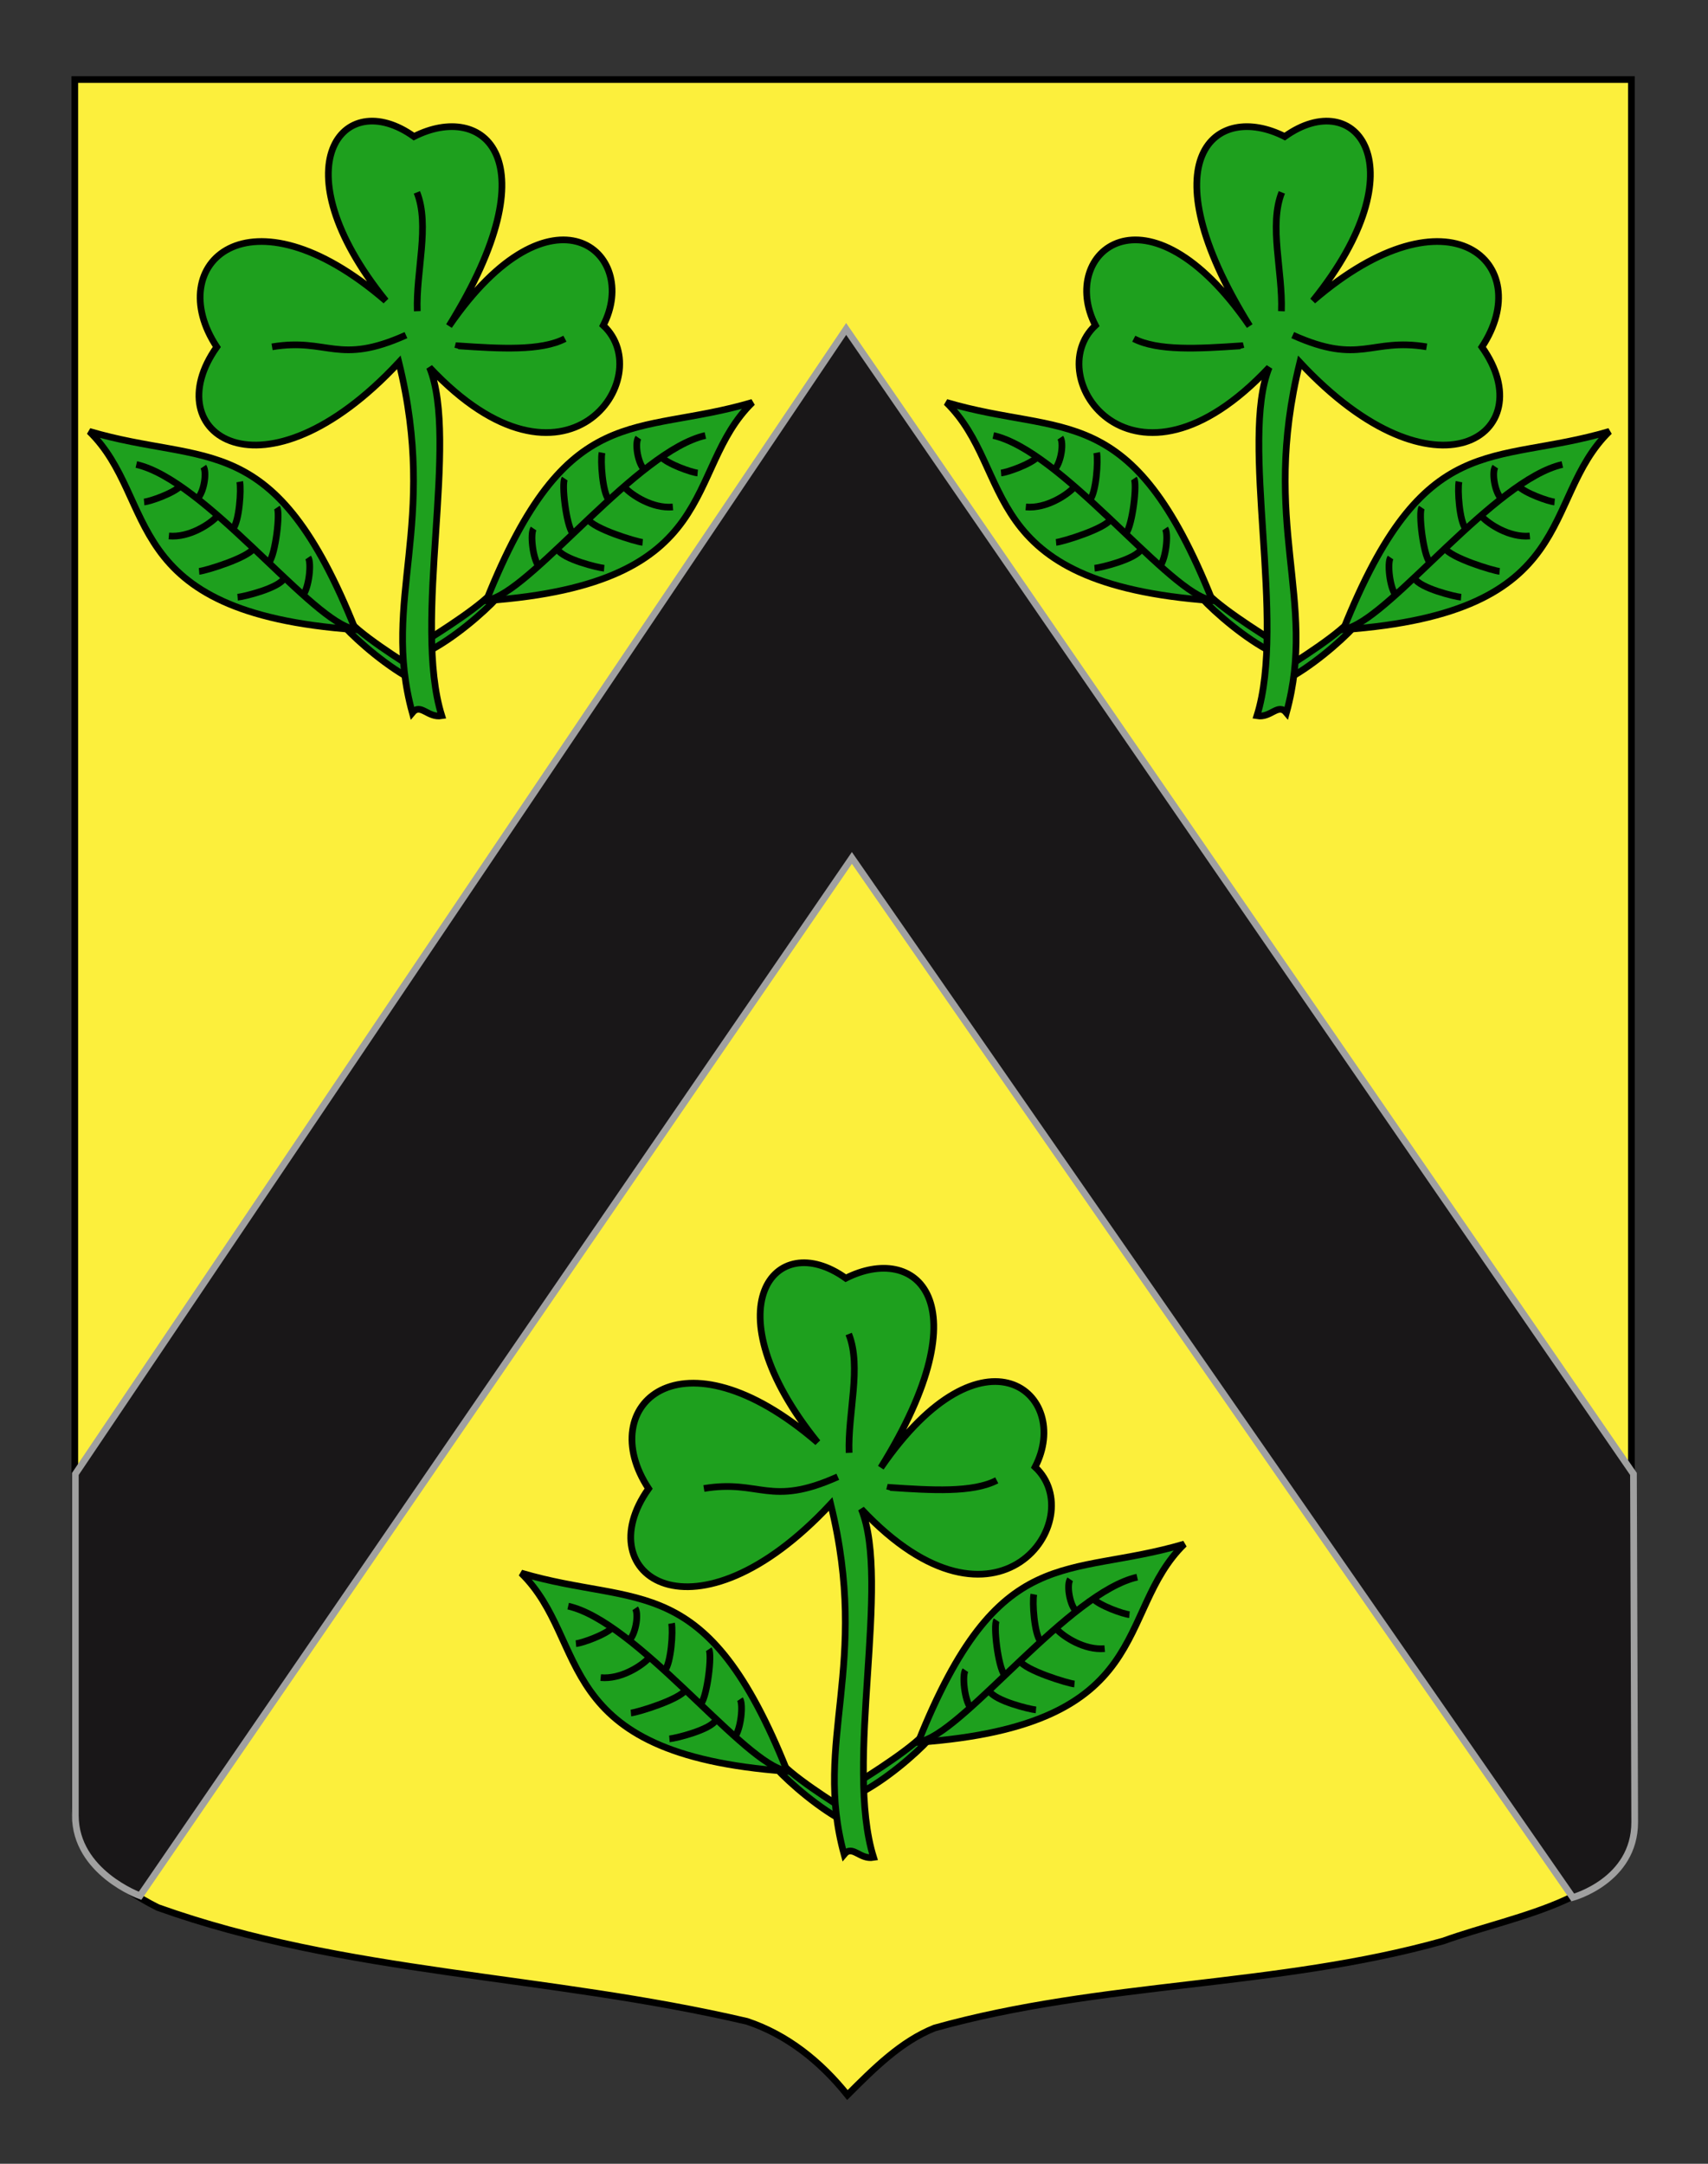 <?xml version="1.0" encoding="utf-8"?>
<!-- Generator: Adobe Illustrator 15.1.0, SVG Export Plug-In . SVG Version: 6.00 Build 0)  -->
<!DOCTYPE svg PUBLIC "-//W3C//DTD SVG 1.1//EN" "http://www.w3.org/Graphics/SVG/1.1/DTD/svg11.dtd">
<svg version="1.1" id="Calque_2" xmlns="http://www.w3.org/2000/svg" xmlns:xlink="http://www.w3.org/1999/xlink" x="0px" y="0px"
	 width="255.118px" height="323.148px" viewBox="0 0 255.118 323.148" enable-background="new 0 0 255.118 323.148"
	 xml:space="preserve">
<rect x="0" y="0" width="255.118" height="323.148" fill="#333333" stroke="none"/>
<path fill="#FCEF3C" stroke="#000000" d="M11.17,11.88c78,0,154.504,0,232.504,0c0,135.583,0,149.083,0,259.75
	c0,12.041-17.098,14.25-28.098,18.25c-25,7-51,6-76,13c-5,2-9,6-13,10c-4-5-9-9-15-11c-30-7-60-7-88-17c-6-3-12.406-8-12.406-15
	C11.17,246.339,11.17,148.255,11.17,11.88z"/>
<path fill="#191718" stroke="#A0A0A0" d="M243.985,220.128l-117.596-171l-115.135,171v51c0,8.5,9.666,12,9.666,12l106.325-155
	l107.675,155.25c0,0,9.25-2.5,9.25-11.25L243.985,220.128z"/>
<g>
	<g id="Feuille_gauche">
		<path fill="#1EA01E" stroke="#000000" d="M51.423,93.572c2.165,2.333,6.587,6.146,10.514,8.128
			c0.521,0.263,1.153-0.728,0.778-1.313c0,0-7.692-4.65-10.311-7.358L51.423,93.572z"/>
		<path fill="#1EA01E" stroke="#000000" d="M53.093,94.041C40.999,63.766,30.945,69.632,13.34,64.429
			C23.812,74.665,17.306,91.488,53.093,94.041z"/>
		<path fill="#1EA01E" stroke="#000000" d="M20.365,69.371c10.117,2.309,25.261,22.317,31.961,24.436"/>
		<path fill="#1EA01E" stroke="#000000" d="M21.524,74.967c0.92-0.077,4.47-1.335,5.465-2.412"/>
		<path fill="#1EA01E" stroke="#000000" d="M25.222,80.044c3.072,0.284,6.163-1.807,7.159-2.882"/>
		<path fill="#1EA01E" stroke="#000000" d="M29.738,85.33c0.92-0.077,7.392-2.036,8.182-3.489"/>
		<path fill="#1EA01E" stroke="#000000" d="M35.486,89.191c0.92-0.074,6.147-1.351,6.938-2.804"/>
		<path fill="#1EA01E" stroke="#000000" d="M30.38,69.695c0.515,0.769,0.165,3.472-0.777,4.666"/>
		<path fill="#1EA01E" stroke="#000000" d="M35.808,71.938c0.24,1.215-0.056,5.837-0.999,7.033"/>
		<path fill="#1EA01E" stroke="#000000" d="M41.372,75.803c0.515,0.767-0.224,6.948-1.166,8.145"/>
		<path fill="#1EA01E" stroke="#000000" d="M46.031,83.265c0.516,0.769,0.144,4.467-0.798,5.664"/>
	</g>
	<g id="Feuille_droite">
		<path fill="#1EA01E" stroke="#000000" d="M73.324,88.697c-2.62,2.708-10.311,7.358-10.311,7.358
			c-0.375,0.586,0.257,1.575,0.778,1.312c3.927-1.98,8.349-5.793,10.514-8.126L73.324,88.697z"/>
		<path fill="#1EA01E" stroke="#000000" d="M112.389,60.098C94.784,65.302,84.73,59.436,72.636,89.71
			C108.422,87.156,101.917,70.333,112.389,60.098z"/>
		<path fill="#1EA01E" stroke="#000000" d="M73.402,89.475c6.7-2.117,21.845-22.127,31.96-24.436"/>
		<path fill="#1EA01E" stroke="#000000" d="M98.739,68.226c0.995,1.076,4.545,2.334,5.465,2.411"/>
		<path fill="#1EA01E" stroke="#000000" d="M93.348,72.832c0.996,1.076,4.087,3.166,7.158,2.882"/>
		<path fill="#1EA01E" stroke="#000000" d="M87.808,77.51c0.79,1.453,7.262,3.411,8.182,3.488"/>
		<path fill="#1EA01E" stroke="#000000" d="M83.305,82.057c0.79,1.453,6.017,2.729,6.938,2.805"/>
		<path fill="#1EA01E" stroke="#000000" d="M96.125,70.031c-0.941-1.194-1.291-3.897-0.776-4.666"/>
		<path fill="#1EA01E" stroke="#000000" d="M90.919,74.641c-0.941-1.197-1.24-5.818-1-7.034"/>
		<path fill="#1EA01E" stroke="#000000" d="M85.522,79.618c-0.941-1.196-1.68-7.379-1.166-8.146"/>
		<path fill="#1EA01E" stroke="#000000" d="M80.495,84.599c-0.941-1.196-1.313-4.896-0.798-5.664"/>
	</g>
	<g id="Trefle">
		<path id="path3236" fill="#1EA01E" stroke="#000000" d="M67.07,48.685c15.357-22.364,28.674-10.992,23.04-0.088
			c8.326,7.702-5.604,27.979-25.954,6.278c4.435,10.877-2.572,38.008,1.83,52.021c-2.097,0.359-3.153-1.959-4.402-0.449
			c-4.671-16.979,3.953-28.117-2.007-52.329c-20.292,21.787-36.435,10.697-27.196-2.298c-8.185-12.374,4.765-24.56,25.245-6.896
			c-16.144-20.017-6.47-32.18,4.209-24.528C72.188,15.153,82.605,23.63,67.07,48.685z"/>
		<path id="path3238" fill="#1EA01E" stroke="#000000" d="M84.382,50.583c-3.583,1.859-9.719,1.49-15.913,1.07l-0.106,0.407l0,0"/>
		<path id="path3240" fill="#1EA01E" stroke="#000000" d="M62.272,28.731c1.962,4.938-0.162,11.785,0.056,17.747"/>
		<path id="path3242" fill="#1EA01E" stroke="#000000" d="M60.635,50.05c-10.167,4.575-11.583,0.354-19.997,1.747"/>
	</g>
</g>
<g>
	<g id="Feuille_gauche_2_">
		<path fill="#1EA01E" stroke="#000000" d="M115.923,264.071c2.165,2.334,6.587,6.146,10.514,8.128
			c0.521,0.264,1.153-0.728,0.778-1.312c0,0-7.692-4.65-10.311-7.359L115.923,264.071z"/>
		<path fill="#1EA01E" stroke="#000000" d="M117.593,264.54c-12.094-30.273-22.147-24.408-39.753-29.611
			C88.312,245.165,81.806,261.987,117.593,264.54z"/>
		<path fill="#1EA01E" stroke="#000000" d="M84.865,239.87c10.117,2.309,25.261,22.317,31.961,24.436"/>
		<path fill="#1EA01E" stroke="#000000" d="M86.024,245.468c0.92-0.078,4.47-1.336,5.465-2.412"/>
		<path fill="#1EA01E" stroke="#000000" d="M89.722,250.544c3.072,0.285,6.163-1.806,7.159-2.881"/>
		<path fill="#1EA01E" stroke="#000000" d="M94.238,255.829c0.92-0.076,7.392-2.035,8.182-3.488"/>
		<path fill="#1EA01E" stroke="#000000" d="M99.986,259.69c0.92-0.073,6.147-1.35,6.938-2.803"/>
		<path fill="#1EA01E" stroke="#000000" d="M94.88,240.194c0.515,0.769,0.165,3.472-0.777,4.666"/>
		<path fill="#1EA01E" stroke="#000000" d="M100.308,242.438c0.24,1.215-0.056,5.836-0.999,7.033"/>
		<path fill="#1EA01E" stroke="#000000" d="M105.872,246.304c0.515,0.766-0.224,6.947-1.166,8.146"/>
		<path fill="#1EA01E" stroke="#000000" d="M110.531,253.765c0.516,0.769,0.144,4.467-0.798,5.664"/>
	</g>
	<g id="Feuille_droite_2_">
		<path fill="#1EA01E" stroke="#000000" d="M137.825,259.196c-2.621,2.709-10.312,7.359-10.312,7.359
			c-0.375,0.586,0.257,1.574,0.778,1.312c3.927-1.98,8.349-5.793,10.514-8.127L137.825,259.196z"/>
		<path fill="#1EA01E" stroke="#000000" d="M176.889,230.599c-17.605,5.203-27.66-0.662-39.754,29.611
			C172.922,257.657,166.417,240.833,176.889,230.599z"/>
		<path fill="#1EA01E" stroke="#000000" d="M137.902,259.976c6.7-2.117,21.845-22.127,31.96-24.436"/>
		<path fill="#1EA01E" stroke="#000000" d="M163.239,238.726c0.995,1.076,4.545,2.334,5.465,2.412"/>
		<path fill="#1EA01E" stroke="#000000" d="M157.848,243.331c0.996,1.075,4.087,3.166,7.158,2.883"/>
		<path fill="#1EA01E" stroke="#000000" d="M152.308,248.011c0.79,1.453,7.263,3.41,8.183,3.488"/>
		<path fill="#1EA01E" stroke="#000000" d="M147.805,252.558c0.789,1.453,6.017,2.729,6.938,2.805"/>
		<path fill="#1EA01E" stroke="#000000" d="M160.625,240.53c-0.941-1.194-1.291-3.897-0.776-4.666"/>
		<path fill="#1EA01E" stroke="#000000" d="M155.418,245.142c-0.941-1.197-1.239-5.817-1-7.035"/>
		<path fill="#1EA01E" stroke="#000000" d="M150.022,250.118c-0.941-1.197-1.68-7.38-1.166-8.146"/>
		<path fill="#1EA01E" stroke="#000000" d="M144.995,255.099c-0.94-1.195-1.312-4.896-0.798-5.664"/>
	</g>
	<g id="Trefle_2_">
		<path id="path3236_2_" fill="#1EA01E" stroke="#000000" d="M131.57,219.185c15.356-22.363,28.675-10.991,23.04-0.088
			c8.326,7.703-5.604,27.979-25.955,6.279c4.436,10.877-2.572,38.008,1.831,52.021c-2.098,0.359-3.154-1.959-4.403-0.449
			c-4.671-16.979,3.955-28.116-2.007-52.329c-20.292,21.788-36.435,10.698-27.196-2.298c-8.185-12.373,4.765-24.559,25.245-6.896
			c-16.144-20.017-6.47-32.18,4.209-24.527C136.688,185.653,147.105,194.13,131.57,219.185z"/>
		<path id="path3238_2_" fill="#1EA01E" stroke="#000000" d="M148.881,221.083c-3.582,1.858-9.719,1.489-15.912,1.069l-0.106,0.408
			l0,0"/>
		<path id="path3240_2_" fill="#1EA01E" stroke="#000000" d="M126.772,199.231c1.962,4.938-0.162,11.785,0.056,17.746"/>
		<path id="path3242_2_" fill="#1EA01E" stroke="#000000" d="M125.135,220.55c-10.167,4.576-11.583,0.354-19.997,1.748"/>
	</g>
</g>
<g>
	<g id="Feuille_gauche_1_">
		<path fill="#1EA01E" stroke="#000000" d="M201.325,93.027c-2.619,2.708-10.311,7.358-10.311,7.358
			c-0.375,0.587,0.257,1.576,0.777,1.312c3.928-1.981,8.35-5.794,10.515-8.127L201.325,93.027z"/>
		<path fill="#1EA01E" stroke="#000000" d="M240.389,64.429c-17.605,5.203-27.658-0.663-39.752,29.611
			C236.424,91.488,229.917,74.665,240.389,64.429z"/>
		<path fill="#1EA01E" stroke="#000000" d="M201.403,93.806c6.7-2.117,21.846-22.127,31.961-24.436"/>
		<path fill="#1EA01E" stroke="#000000" d="M226.741,72.555c0.994,1.077,4.545,2.335,5.465,2.412"/>
		<path fill="#1EA01E" stroke="#000000" d="M221.348,77.163c0.996,1.075,4.088,3.166,7.158,2.882"/>
		<path fill="#1EA01E" stroke="#000000" d="M215.809,81.84c0.791,1.453,7.262,3.412,8.182,3.489"/>
		<path fill="#1EA01E" stroke="#000000" d="M211.305,86.387c0.791,1.453,6.018,2.729,6.938,2.804"/>
		<path fill="#1EA01E" stroke="#000000" d="M224.125,74.361c-0.941-1.194-1.291-3.897-0.776-4.666"/>
		<path fill="#1EA01E" stroke="#000000" d="M218.92,78.971c-0.943-1.196-1.239-5.818-1-7.033"/>
		<path fill="#1EA01E" stroke="#000000" d="M213.523,83.948c-0.94-1.195-1.681-7.378-1.165-8.145"/>
		<path fill="#1EA01E" stroke="#000000" d="M208.497,88.929c-0.941-1.197-1.313-4.896-0.799-5.664"/>
	</g>
	<g id="Feuille_droite_1_">
		<path fill="#1EA01E" stroke="#000000" d="M179.424,89.242c2.164,2.333,6.587,6.146,10.514,8.126
			c0.521,0.263,1.154-0.728,0.779-1.312c0,0-7.691-4.65-10.312-7.358L179.424,89.242z"/>
		<path fill="#1EA01E" stroke="#000000" d="M181.094,89.71C169,59.436,158.946,65.302,141.34,60.098
			C151.813,70.333,145.307,87.156,181.094,89.71z"/>
		<path fill="#1EA01E" stroke="#000000" d="M148.368,65.04c10.115,2.309,25.26,22.317,31.961,24.436"/>
		<path fill="#1EA01E" stroke="#000000" d="M149.526,70.637c0.92-0.077,4.471-1.335,5.465-2.411"/>
		<path fill="#1EA01E" stroke="#000000" d="M153.223,75.713c3.07,0.284,6.162-1.807,7.158-2.882"/>
		<path fill="#1EA01E" stroke="#000000" d="M157.741,80.999c0.918-0.077,7.391-2.035,8.182-3.488"/>
		<path fill="#1EA01E" stroke="#000000" d="M163.487,84.862c0.922-0.075,6.148-1.352,6.938-2.805"/>
		<path fill="#1EA01E" stroke="#000000" d="M158.381,65.365c0.515,0.769,0.164,3.472-0.776,4.666"/>
		<path fill="#1EA01E" stroke="#000000" d="M163.81,67.607c0.239,1.216-0.058,5.837-0.999,7.034"/>
		<path fill="#1EA01E" stroke="#000000" d="M169.374,71.473c0.515,0.767-0.225,6.948-1.166,8.146"/>
		<path fill="#1EA01E" stroke="#000000" d="M174.034,78.935c0.514,0.769,0.144,4.468-0.799,5.664"/>
	</g>
	<g id="Trefle_1_">
		<path id="path3236_1_" fill="#1EA01E" stroke="#000000" d="M191.896,20.397c10.679-7.651,20.353,4.512,4.21,24.528
			c20.479-17.663,33.43-5.479,25.244,6.896c9.238,12.995-6.904,24.085-27.196,2.298c-5.96,24.212,2.664,35.352-2.007,52.329
			c-1.25-1.51-2.307,0.81-4.402,0.449c4.402-14.015-2.604-41.146,1.83-52.021c-20.352,21.7-34.281,1.424-25.955-6.278
			c-5.635-10.904,7.685-22.276,23.041,0.088C171.125,23.63,181.542,15.153,191.896,20.397z"/>
		<path id="path3238_1_" fill="#1EA01E" stroke="#000000" d="M185.368,52.061L185.368,52.061l-0.106-0.407
			c-6.193,0.42-12.33,0.789-15.913-1.07"/>
		<path id="path3240_1_" fill="#1EA01E" stroke="#000000" d="M191.402,46.478c0.218-5.961-1.907-12.809,0.056-17.747"/>
		<path id="path3242_1_" fill="#1EA01E" stroke="#000000" d="M213.092,51.797c-8.415-1.394-9.831,2.828-19.998-1.747"/>
	</g>
</g>
</svg>
